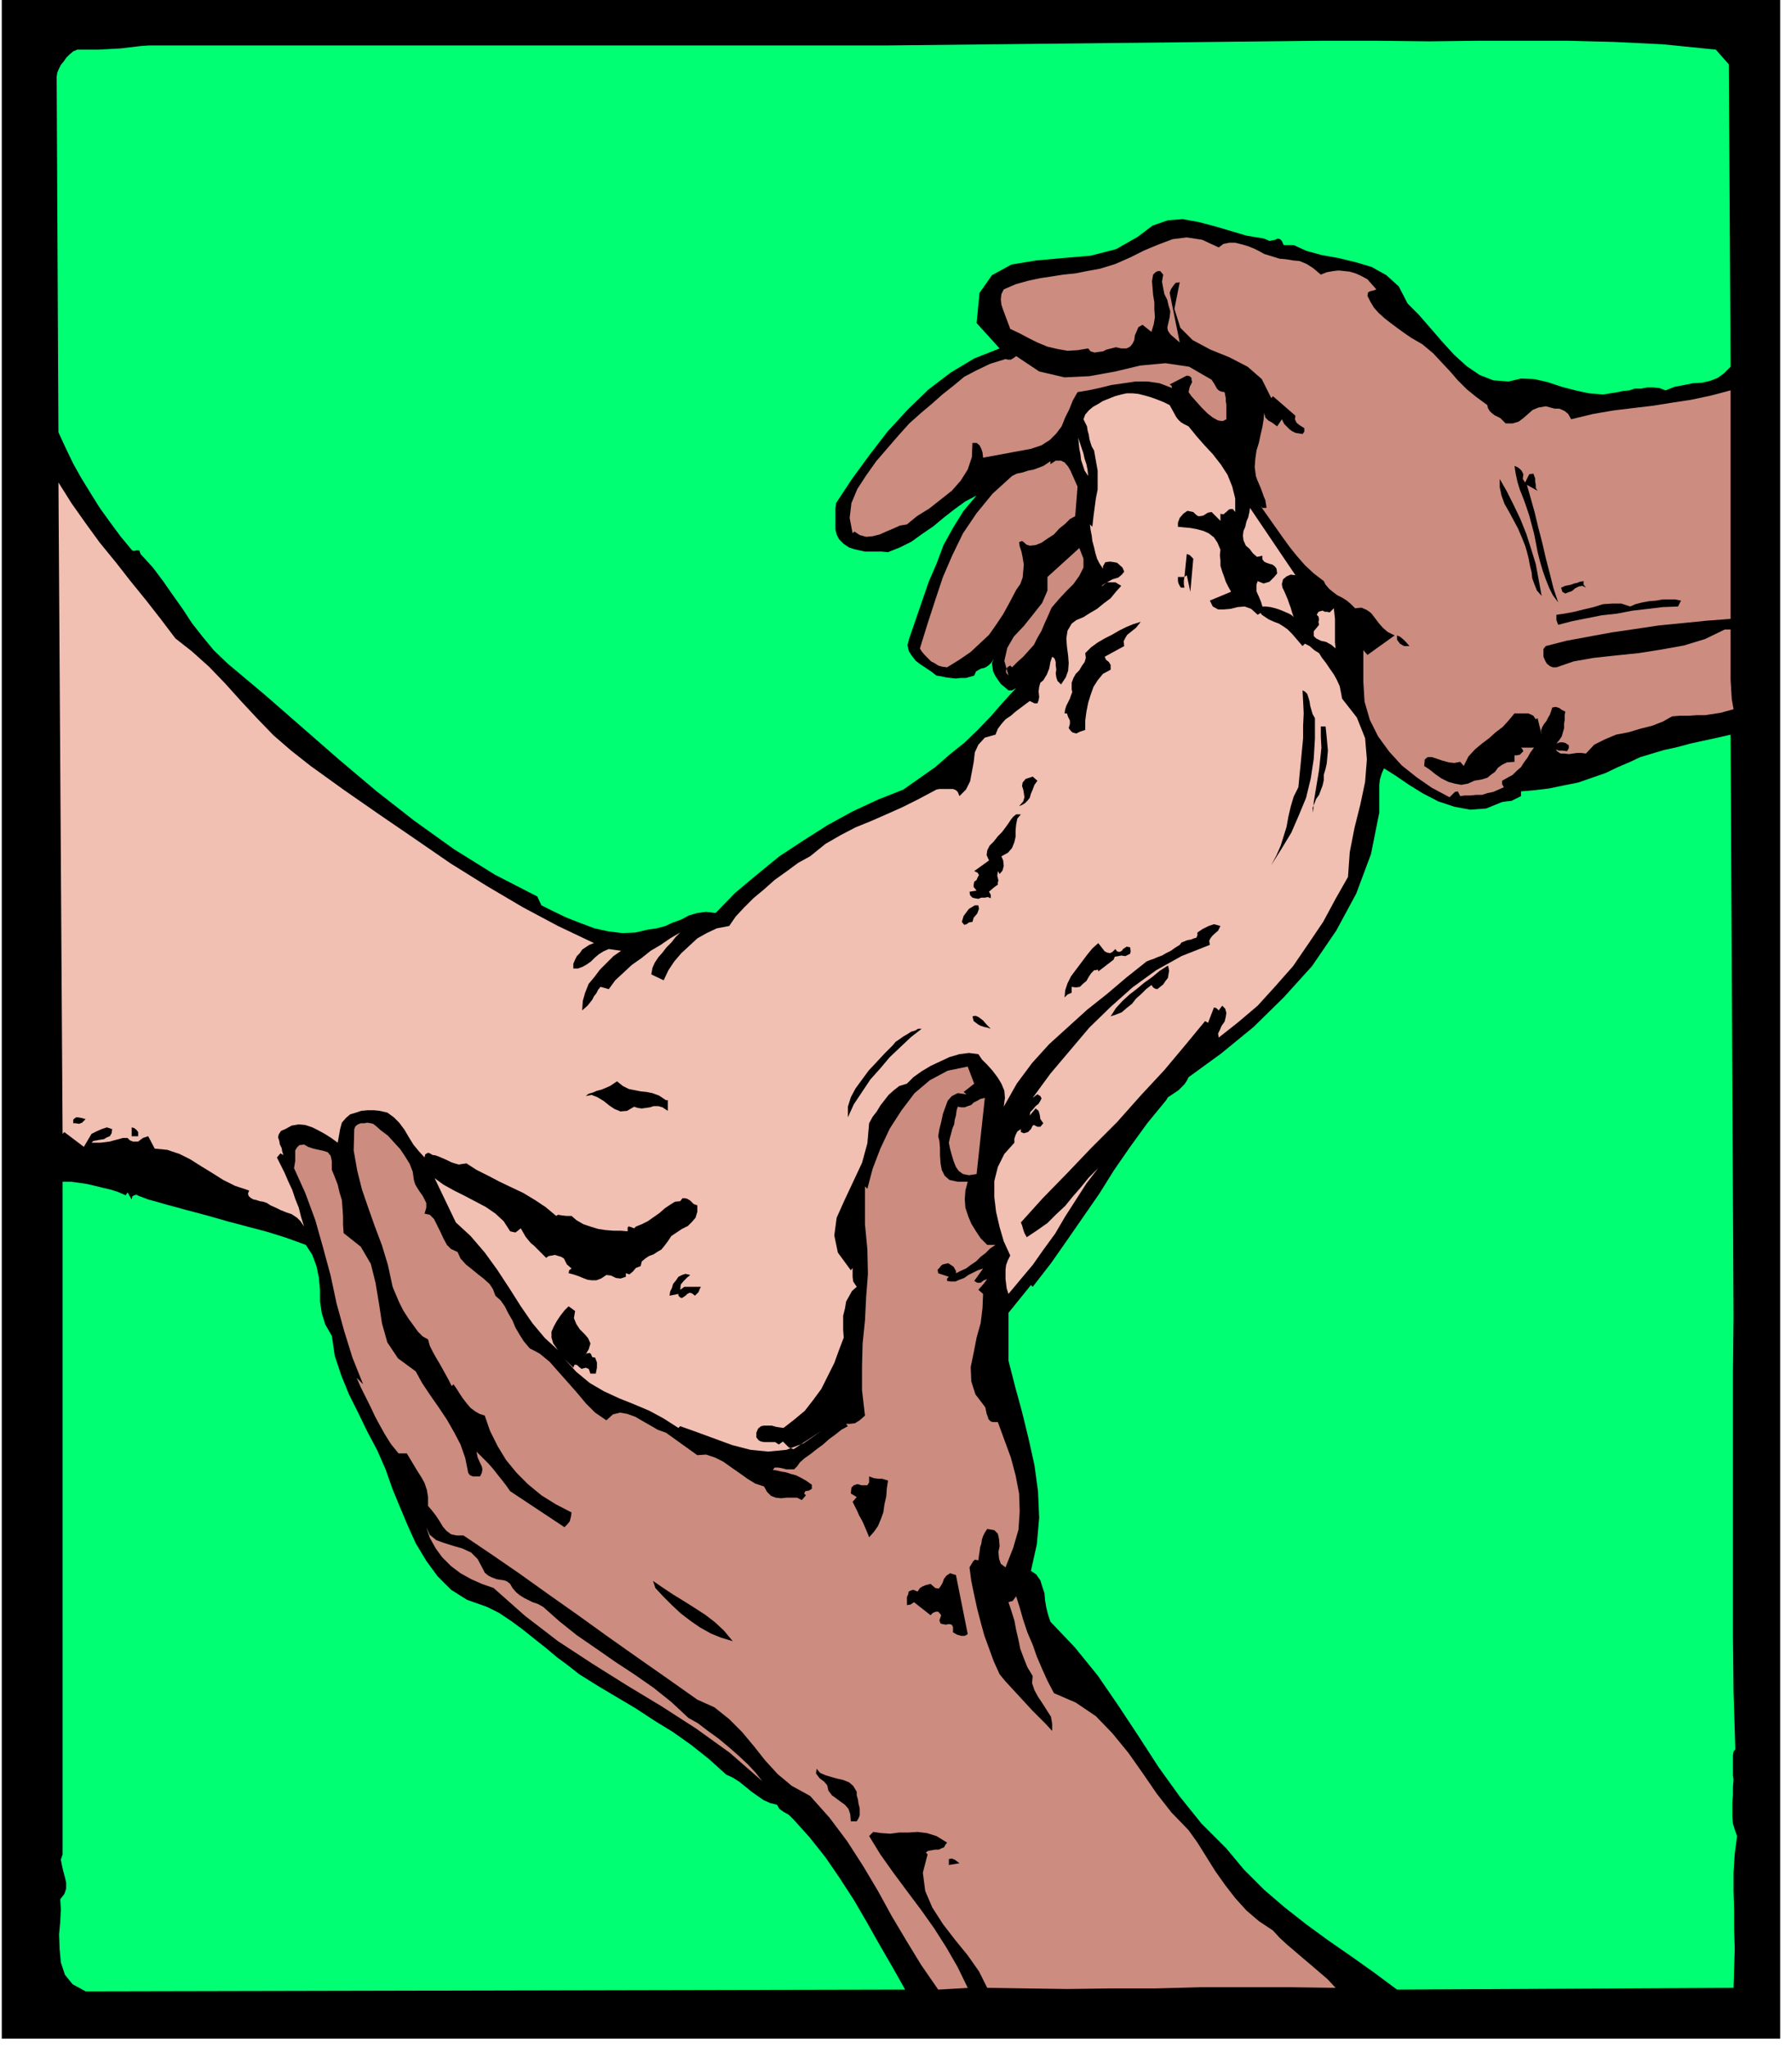 <svg xmlns="http://www.w3.org/2000/svg" width="490.455" height="560.317" fill-rule="evenodd" stroke-linecap="round" preserveAspectRatio="none" viewBox="0 0 3035 3468"><style>.brush1{fill:#000}.pen1{stroke:none}.brush2{fill:#00ff73}.brush3{fill:#cc8c80}.brush4{fill:#f2bfb3}</style><path d="M3 0v3452h3012V0H3z" class="pen1 brush1"/><path d="M2850 41v5l12-4h13l12 1 12 4 11 4 12 6 10 8 10 9 4 7 4 8 2 7 3 8v7l1 9v17l3 413h-3l2 78 1 81v81l1 84-1 84v260l5 3 2 4v4l-2 5-6 8-2 9 3 310h-4l-1 3 5 7v321h-3l1 5 1 7 1 9 2 10-1 9-1 9-3 8-2 7h5v7l-4 10-3 4-1 4 2 2 6 1 5 459-5 2-2 3-1 3 2 3 3 7 3 7-4 24v45l1 22v42l-2 22-3 24 2 68 1 69 1 69 1 69v68l1 69 1 67 4 68-3 8-1 11v57l1 10 2 10 1 12-1 12-1 13-2 12-1 13v12l2 12-16 9-17 6-21 3-20 1-23-2h-22l-21-1-20 2h-236l-1327 3-141-1H820l-138 1H142l-9-4-8-4-9-5-9-4-9-6-8-6-7-8-5-9-4-33-1-31v-30l2-29 1-31 2-30 1-32 2-33-3-1457-4-3 4 3-4-1540 4-16 7-11 8-9 12-6 11-4 13-3 12-3 14-1h7l1015-3h384l1075-3 5-1h29l7 1 6 1 6 2 19-4 20-1h20l21 1 20-1h20l20-1 21-2z" class="pen1 brush1"/><path d="m2906 84 22 25 3 512-11 11-11 8-13 5-13 3-16 1-15 3-16 3-15 6-11-4-10-1h-10l-10 2h-11l-9 3-11 1-9 2-25 4-24-2-23-5-23-6-24-8-22-5-23-1-21 5-26-2-23-9-22-15-21-19-21-23-19-22-20-23-19-19-15-29-21-19-25-14-27-8-29-7-28-5-26-7-22-10h-17l-3-7-3-3-4-1-4 2-10 2-9-4-30-5-27-8-27-8-27-7-27-5-25 2-26 9-25 19-37 21-43 11-47 4-45 4-42 7-33 18-21 30-5 51 39 43-43 17-40 24-38 29-35 34-34 37-30 39-30 41-27 41-1 9v36l2 8 4 8 8 8 9 6 9 3 9 2 9 2h28l11 1 20-8 20-10 18-13 19-13 18-15 18-14 18-13 19-10-22 26-18 29-16 29-12 32-13 30-11 32-11 32-11 32-3 11 2 10 5 8 7 9 8 6 9 6 9 6 9 7 7 1 9 2 8 1 9 1 8-1h9l7-2 7-2 3-7 5-3 4-2 5-1 4-2 4-3 4-4 4-6-3 7 1 7 1 7 4 8 4 6 5 7 6 5 7 6h6l7-4-22 24-21 24-22 23-23 22-25 20-24 21-27 19-27 19-43 17-43 20-42 23-41 26-41 27-38 31-37 31-33 34-16-2-15 2-14 4-13 7-14 5-13 6-15 4-14 2-22 5-22 1-24-3-23-5-24-9-23-9-23-11-20-10-7-15-72-37-69-43-67-48-64-50-64-54-63-55-63-55-62-52-24-23-19-23-18-23-15-23-17-24-16-23-18-24-21-23-2-6h-5l-5 1-3-2-19-23-17-23-18-25-15-24-16-26-14-25-13-27-12-26-3-602 1-7 3-7 3-6 5-6 4-6 6-6 6-5 7-3h36l18-1 19-1 17-2 17-2 14-1h1248l737-8h96l88 1 81-1h154l78 2 82 4 90 9z" class="pen1 brush2"/><path d="m2141 430 13 4 13 4 11 1 12 2 11 1 12 5 11 7 13 11 10-4 11-2 9-1 10 1 9 1 10 3 9 4 11 6 15 17-5 2-5 1-4 2-1 6 5 10 6 10 8 9 10 9 9 7 12 9 11 8 13 9 19 11 18 15 14 15 15 16 13 15 15 15 16 13 19 14 1 5 3 5 3 3 5 4 10 5 9 9h12l10-3 8-6 8-7 8-7 10-4 12-2 15 4h8l9 4 6 5 5 9 37-9 35-6 33-4 34-4 31-5 33-5 33-7 34-9v387l-40 3-40 4-41 4-40 6-41 6-38 7-38 7-35 9-4 5v13l3 7 3 5 5 4 5 2h6l29-10 34-6 37-4 39-4 38-6 39-7 36-11 33-16h10v85l1 17 1 16 3 17-11 3-11 3-13 2-13 2h-14l-14 1h-15l-13 1-16 9-18 7-20 5-20 6-21 4-19 8-18 9-14 15-8-1h-7l-7 1-7 1-8-1h-6l-6-4-4-6 2 3 5 2h6l8 1 3-5v-5l-6-4-4-1h-5l-6 2 5-6 4-6 2-7 2-7v-8l1-6v-8l1-6-6-3-4-3-6-2-6 1-2 6-2 6-3 5-3 6-4 5-3 5-2 6 1 7-7-28-3 2-4-6-4-2-5-2h-23l-10 12-10 11-12 9-11 10-12 9-12 10-11 12-8 16-6-7-10 2-9-1-11-3-9-3-9-3h-7l-5 4-1 11 9 6 10 8 10 7 12 6 11 3 11 2 11-2 11-5 12-2 10-3 6-5 7-5 5-7 7-5 8-4 13-1v-11h4l5-1 3-3 3-3-2-4-2-2h22l-6 8-5 9-6 8-5 8-7 6-7 7-9 5-9 5v6l3 5-9 4-9 4-10 2-9 3h-10l-10 1h-9l-8 1-2-4-2-4-5 1-3 3-3 3-3 3-30-16-26-18-25-20-21-23-19-26-14-28-9-31-2-33v-54l7 8 46-33-12-6-8-7-7-8-6-8-7-9-7-5-9-4-11 1-7-7-7-6-8-5-8-4-8-6-6-5-6-7-3-6-17-13-15-14-14-16-12-15-13-18-12-17-12-17-12-17 3 3h7l-1-7-1-6-3-7-2-6-3-8-3-7-3-7-2-6-2-15 1-14 2-14 4-13 3-14 3-13 2-12 1-12 2 8 5 5 7 4 8 6 8-12 4 8 9 9 4 3 6 3 6 1 6 1 3-4v-6l-8-5-5-4-3-6 1-6-38-33-3 3-16-32-24-21-31-16-32-13-30-16-21-21-10-32 9-45-7 1-4 5-4 6-2 6 17 84-8-7-7-6-3-4-2-3-1-5 1-5 3-13 1-10-3-10-2-9-5-10-2-10-2-11 2-12-5-6h-4l-4 2-4 4-2 11 1 12 1 12 2 12v12l1 13-2 12-4 13-15-12-7 4-3 7-3 7-1 8-3 6-4 5-6 3h-9l-9-2-8 2-8 2-6 3-8 1-6 1-7-2-4-5-18 3-17 1-17-3-17-4-17-7-16-8-15-8-15-7-3-8-3-8-3-8-3-8-3-9-1-9 1-9 4-8 21-9 22-6 19-4 20-3 19-3 20-2 20-4 22-4 26-8 25-11 24-12 24-10 24-9 24-3 26 4 28 13 8-6 10-2h10l12 3 10 3 10 4 8 4 9 5z" class="pen1 brush3"/><path d="m2052 643 4 6 4 7 1 2 3 3 4 2 6 1 1 5 1 5v5l1 6v25l-6 3-8-1-9-5-9-7-10-10-8-9-9-10-5-7 2-9 4-8-1-4v-3l-3-3-5-1-29 15 3 2 1 4-21-8-20-3h-21l-20 3-21 3-20 5-19 4-18 3-8 14-6 15-7 14-6 15-9 12-11 11-14 9-18 6-81 15-1-9-2-6-3-6-5-4h-7l-1 24-7 21-12 19-15 17-19 15-19 15-21 13-17 14-12 2-11 5-12 5-11 5-12 3-11 1-11-3-9-6-3 3-5-26 3-25 10-24 15-23 17-24 19-22 19-22 18-20 19-17 19-16 18-16 19-15 18-15 21-11 23-11 26-8 4 1h5l5-3 4-3 39 26 43 10 42-2 44-8 42-10 43-4 40 6 38 22z" class="pen1 brush3"/><path d="m1981 686 5 9 6 11 3 4 5 5 5 3 8 4 13 16 14 16 14 15 14 18 11 17 8 20 5 20v23l-4-5h-4l-3 1-3 3-6 5-5-1v12l-15-15-6 1-8 5-5 1h-4l-4-3-4-4-10-2-7 5-6 7-3 8v7l10 1 11 1 11 2 11 3 9 4 9 7 6 9 5 12-1 9 1 9v9l3 10 3 8 3 9 4 8 5 9-36 15 5 10 9 5h9l12-1 12-3 12-1 11 4 11 10 5-3 2 3 6 4 6 4 9 4 8 3 8 5 7 5 7 7 18 21 4-4 8 4 8 7 8 5 5 8 7 9 6 9 7 10 5 9 5 11 2 10 2 11 25 32 14 35 3 36-3 38-8 38-10 40-8 41-3 42-21 37-21 39-25 37-26 38-30 34-30 33-33 28-33 26-1-7 3-6 3-7 5-7 2-8 1-7-2-7-5-5-6 8-4-4-4-1-10 26-5-3-33 40-36 43-40 43-40 45-43 43-42 44-41 42-37 41 2 5 2 7 2 6 4 7 18-12 17-12 15-15 15-14 13-16 14-16 13-16 16-16-20 26-18 28-18 28-17 29-19 26-19 27-21 25-20 24-3-9-1-8-1-8v-16l1-8 3-8 4-8-11-24-7-24-6-26-3-25v-27l6-24 11-22 17-19v-7l2-6 3-6 6-4v5l5 2 7-2 5-5 3-6 2-1 6 3h5l5-6-5-7-1-7-2-7-5-4-10 12 1-6 4-4 5-6 5-4 3-5 2-4-2-4-5-3-8 6 30-41 33-39 33-39 36-35 37-33 40-29 43-24 48-19-1-7 2-4 3-4 3-3 7-6 4-8-11-3-9 3-10 5-9 6v5l-2 4-4 1-5 2-6 1-5 2-5 2-3 4-8 5-7 5-8 4-7 4-8 3-7 3-6 2-5 2-34 27-33 28-34 27-32 29-32 29-29 32-26 35-22 39 2-15-1-12-5-12-6-10-9-12-9-10-9-9-6-9-16-2-16 2-17 5-15 7-17 8-15 9-14 10-11 11-13 4-9 7-9 8-7 9-7 9-6 10-7 9-6 11-3 34-9 33-15 32-15 32-13 29-4 30 6 29 22 30 3-4v-6 21l1 8 6 9-8 7-5 9-5 9-2 12-3 12v24l1 13-8 21-8 22-11 22-11 22-14 19-14 18-18 15-18 14-7-1-6-1-7-2h-13l-5 1-5 4-3 7v8l4 5 4 2 6 1h18l6 4 7-5 5 5 5 5 8 3 47-31-30 21-29 11-31 3-30-3-31-8-30-11-30-11-28-10-3 3-25-16-24-13-26-11-25-10-26-12-24-14-23-19-20-22 15 15 2-5h3l2 1 3 3 4 3 7-2 5 2 2 5v1l1 2h9l1-5 1-5v-9l-3-8-5-1-2-5-2-2-6 1-4 6 8-13 3-10-4-9-6-7-8-8-6-9-4-10 2-12-11-8-7 7-7 9-6 9-5 9-4 9v10l3 10 8 11-22-20-21-25-20-29-19-30-21-32-21-29-24-28-25-23-36-75 15 11 18 10 18 9 19 10 17 9 16 11 14 13 11 17 4 1 5 1 4-3 5-4 4 7 4 7 4 5 5 6 5 4 6 6 6 6 9 9 4-3 6-1 5-1 6 2 4 1 5 3 2 4 3 6 8 7-4 3-1 5 8 2 9 3 7 3 8 3 7 1h8l8-3 9-6 8 1 8 4 8 1 9-3v-6l6 2 6-5 5-6 8-3 2-8 6-5 6-4 8-3 6-4 7-4 5-6 6-8 6-9 9-6 9-6 10-5 7-7 6-7 3-10v-11l-6-2-6-6-5-3-4-1h-4l-4 5-9 1-8 5-9 6-9 8-10 7-10 7-10 5-10 4-3 3-5-2-3-1h-2l-1 2v6l-12-1h-12l-13-1-13-2-13-4-12-4-12-7-8-7h-9l-8-1-6-1-3 2-18-15-18-12-20-12-19-9-21-10-19-10-20-10-17-11-7 1-6 1-7-2-6-2-8-4-7-3-7-3-6-2h-3l-5-3-3-1-2 1-3 2-1 5-10-11-9-11-8-13-7-12-9-12-9-9-11-8-13-3-10-1h-10l-11 1-9 3-10 3-7 6-7 8-3 11-4 23-11-8-11-7-11-6-10-5-12-4-11-1-12 2-11 6-7 3-4 6-1 5 2 6 1 6 3 6 1 6 2 6-5-3-6 7 6 12 7 14 6 14 7 15 5 15 6 15 4 16 5 16-6-9-6-6-9-6-9-3-10-4-8-4-9-4-6-4-6-2-6-1-6-2-5-1-5-3-3-3-1-4 2-5-24-8-20-10-19-12-18-11-19-12-18-9-21-7-21-2-11-21-9 3-8 6h-9l-5-2-4-4h-8l-7 2-8 2-7 2-8 1-8 1h-15l3-3 6-1 5-1 7-1 5-3 5-2 3-5 1-7-9-3-9 3-9 4-8 4-13 22-33-25-3 3-7-1103 22 35 24 34 24 33 27 33 25 32 26 32 25 32 25 33 28 22 29 26 27 28 27 30 27 29 28 29 30 26 33 26 57 41 59 41 60 41 61 42 61 38 61 36 60 32 61 29-8 3-6 4-6 4-4 6-5 5-3 6-3 7v8h8l8-3 7-4 7-5 6-6 7-6 8-5 9-4 21 3-13 9-11 11-12 12-9 12-10 12-6 15-4 14-1 16 9-8 8-10 3-6 4-5 3-6 4-5 14 4 11-15 14-13 14-13 17-12 15-12 17-10 16-11 17-10-8 8-7 9-8 8-7 9-7 8-6 9-4 9-2 11 21 10 8-17 10-15 12-14 13-12 14-13 16-9 17-8 21-4 11-16 14-15 16-16 18-15 18-16 21-15 19-14 20-11 26-21 26-15 25-13 27-11 25-11 27-12 28-14 30-16 5-1h23l5 2 3 3 3 7 11-11 7-14 3-16 3-16 2-17 6-13 11-12 18-5 4-10 6-8 7-8 9-6 8-7 8-6 8-6 8-6 8 4h5l2-5 1-6-1-9 1-8 2-7 5-4 6-10 4-10 2-11 3-9 4 3 2 6v6l1 7-1 6 1 7 2 6 6 6 8-12 4-11 1-13-1-13-2-15-1-14 2-13 7-12 8-6 12-5 11-7 12-7 11-9 12-9 9-11 9-10-10-6h-14l-4 3-5 4-3 6 4-8 8-5 9-5 10-3 6-5 4-5-3-7-9-8-5-1-7-1-8 1-4 7v4l-6-9-4-8-3-10-2-9-3-11-1-9-2-10-1-9 4 4 2-18 2-15 2-15 3-15v-32l-3-17-3-17-4-7-2-6-2-7-1-7-2-7-1-7-3-6-3-6 3-8 6-7 7-6 9-5 8-5 10-4 10-4 11-3 9-2h10l10 1 12 3 10 3 11 4 10 4 10 5z" class="pen1 brush4"/><path d="m1843 806-6-9-3-9-3-9-1-9-2-10-1-10-1-9-1-9 1 9 3 9 3 9 3 9 2 9 3 9 2 10 1 10z" class="pen1 brush4"/><path d="m1779 786 9-6h9l6 3 6 7 4 7 4 9 4 9 4 9-4 50-9 5-8 8-10 8-9 10-11 7-10 7-10 4-10 1-6-2-3-3-4-3-5 2 1 7 3 9 2 10 2 12-1 11-1 11-4 11-7 10-11 21-11 20-12 18-12 17-15 14-16 15-19 13-21 13-8-1-7-2-6-4-6-3-6-6-5-5-5-6-3-5 13-42 13-40 13-39 16-37 18-37 23-34 27-33 33-30 8-4 10-2 9-3 10-2 8-3 8-3 6-4 6-4v5z" class="pen1 brush3"/><path d="m2580 803-1 8 4 6 7-14 7-1 3 8v5l1 6v5l3 5-18-10 6 21 7 25 6 25 7 27 6 26 7 27 6 24 8 24-9-12-6-12-6-15-5-14-5-17-4-16-3-16-3-15-4-15-4-15-5-15-5-14-6-15-4-13-3-14-2-13 5 2 4 3 3 3 3 6zm31 206-8-9-4-10-4-11-1-10-3-12-2-11-3-12-3-10-6-15-6-14-8-15-7-13-8-14-5-14-3-14v-14l12 21 12 24 11 23 10 25 8 25 8 26 5 27 5 27z" class="pen1 brush1"/><path d="m2194 974-8-1-7 3-6 5-2 8 1 6 3 6 3 7 3 7 2 6 3 8 2 7 3 9-3-3-5-3-7-3-7-3-9-3-8-2-8-1h-6l-2-7-2-5-2-5-2-4-2-5v-11l2-6 10 4 10-3 8-8 5-6-1-8-3-4-4-3-4-1-6-2-4-2-3-4v-6l-9 2-7-6-6-8-6-5-4-9-1-8 1-8 3-7 2-9 3-7 2-9 1-7 77 114z" class="pen1 brush4"/><path d="m1774 1045-5 11-5 12-7 12-6 12-9 10-9 10-10 9-9 9-3-3-5 3-2 4v5l4 5-7-25 5-22 11-19 17-18 16-20 15-19 9-21v-23l54-49 7 18v15l-7 14-10 14-13 13-12 13-12 14-7 16z" class="pen1 brush3"/><path d="m2021 946-5 56-6-28-4 3-1 6v6l1 6h-6l-2-3-2-4-1-4v-7h11l4-39 5 2 6 6zm665 49-6-3-6 1-6 3-6 5-6 2-5 2-5-3-2-7 7-3 10-2 5-2 5-1 5-2 6-1v6l4 5zm156 32-26 1-25 3-26 3-26 5-27 3-25 5-25 5-23 6-3-8v-9l14-2 16-3 16-4 17-4 16-5 16-1h15l15 5 9-4 12-3 11-2 12-1 11-2h21l10 2-5 10z" class="pen1 brush1"/><path d="m2265 1109-3-11-7-6-9-5-9-2-8-4-4-4v-8l9-11-1-5 1-4-1-5-3-3 3-5 3-1 4-1 4 2h4l4 1 3-3 4-4 1 9 1 9v40l1 10 3 11z" class="pen1 brush4"/><path d="m1932 1053-4 5-4 5-5 4-5 4-5 4-3 5-3 6 1 8-33 18 2 5 5 4 3 5v8l-13 7-9 11-7 11-5 14-4 13-3 15-2 15v16l-9 3-6 3-4-1-3-1-3-3-3-4 2-7v-6l-3-6-2-6h-4l1-7 2-6 3-6 3-6 2-6 2-5-1-5v-11l3-8 4-7 6-6 4-7 5-7 2-7-1-8 10-10 11-8 12-7 12-6 12-7 12-6 12-5 13-4zm455 41h-9l-7-4-5-7v-7l5 2 6 5 5 5 5 6zm-160 122v35l-2 34-5 33-8 33-12 29-13 30-17 28-17 27 9-17 7-16 5-16 5-16 3-17 4-17 5-17 8-16 2-21 2-20 2-21 2-21v-21l1-21-1-21-1-18 4 2 4 4 2 6 2 7 1 7 2 7 2 7 4 7zm18 14 1 9 1 10 1 11 1 11-1 11-1 11-2 9-3 10v9l-2 9-3 8-3 8-5 7-3 8-3 7 1 8 1-18 3-18 3-18 3-18 2-19 2-19-1-18v-18h8z" class="pen1 brush1"/><path d="m2936 2230-1 93v448l1 93 3 98-3 4-1 6v35l1 6-1 13v13l-1 13v24l1 12 3 10 4 11-4 30-2 32v31l1 33v32l1 33-1 33-1 33-570 3-39-29-38-27-39-27-37-27-37-29-35-30-34-34-30-36-42-42-37-46-36-50-33-51-35-53-35-51-39-48-41-43-4-12-3-12-2-12-1-12-4-12-3-10-7-10-9-6 10-45 4-45-2-45-6-44-10-45-11-45-12-44-11-43v-81l38-47 3 3 31-40 28-40 27-39 27-39 25-40 27-39 29-40 32-39 3-5 6-4 6-4 6-4 5-5 5-5 4-6 3-6 55-40 55-45 51-50 48-53 41-60 34-63 25-67 14-70v-47l1-9 3-10 4-9 19 12 22 15 24 15 27 14 27 9 27 5 27-2 27-11 7-1 9-1 8-4 8-4v-8l23-2 25-3 24-5 25-5 23-8 23-8 21-10 21-9 17-8 20-6 20-6 23-5 22-6 23-5 23-5 22-5 5 986z" class="pen1 brush2"/><path d="m1757 1322-5 7-3 8-3 7-2 7-4 5-4 4-5 3-5 2 7-8 2-7-1-7-1-6-2-6 1-6 5-6 12-4 8 7zm-28 57-6 7-2 10-1 10v11l-2 9-4 10-7 8-11 6 3 7 1 9-2 8-5 6-3-5-1 8 2 8-1 3v4l-3 2-4 3-8 7 3 5v6l-5-2-5 1h-6l-5 2-6-1-4-1-4-4-1-6 12-2-5-6v-4l1-5 4-3 2-5 2-3-2-4-6-3 25-18-4-9 1-8 4-8 7-7 7-9 7-7 6-8 5-7 4-6 4-5 5-4h8zm-82 182-6 1-4 3-4 1-4-5 3-10 6-8 3-4 5-3 5-3h6l1 6-3 8-6 7-2 7zm242 46 3 4 4 1 2-1 2-1 2-3 3-2 3-2 6 1 1 7-1 4-4 2-4 2-7-1-5 1-6 1-2 5-26 20v-3l-7 1-5 5-4 6-4 7-6 5-5 5-7 1-7-1v10l-7 3-5 5 1-12 4-12 6-12 9-12 9-12 9-12 9-11 10-9 4 5 7 9 4 2 5 1 4-2 5-5zm71 68-4-1-3-2-2-3-1-1-9 7-8 8-9 8-7 9-9 7-8 7-10 4-9 3 9-14 11-12 12-11 13-10 12-10 14-10 12-10 14-9 1 3 1 6-1 6-1 6-4 5-4 6-5 4-5 4zm-282 67-6-2-5-1-6-2-4-2-8-6-2-8 5-1 5 2 4 3 4 3 6 7 7 7zm-117 0-18 14-18 17-18 17-16 19-17 19-14 21-14 21-10 22v-18l5-16 8-15 11-15 11-15 14-15 13-14 14-14 5-6 6-4 7-5 7-4 6-4 7-2 5-3h6z" class="pen1 brush1"/><path d="m1650 1835-18 14 5 4-15-2-10 5-7 8-4 11-4 11-3 14-3 12-2 12 2 8 1 12v12l1 14 2 11 5 10 8 7 14 3h17l-4 15-1 15 1 14 5 15 5 12 8 13 8 12 11 11h14l-9 6-8 8-8 6-8 8-9 6-8 6-9 4-8 4v-4l-4-7-9-6-9 2-3 2-3 4-3 3 1 6 18 6-3 3v4l6 1h8l7-3 8-3 7-5 8-4 8-4 9-3-15 21 5 3h6l5-4 6-2-7 9-8 9 8 7-1 24-3 25-7 25-5 26-5 24 1 24 7 22 16 21 1 2 1 5 1 5 2 5 1 4 4 4 4 1h8l11 30 11 30 8 30 6 31 1 30-2 31-9 31-13 33-8-6-3-9-1-11 2-10-1-12-2-9-6-6-12-2-4 6-3 6-2 6-1 7-2 6-1 8-1 6-1 8-6-1-3 3-3 5-3 5 3 23 5 24 5 23 6 23 6 22 8 22 8 22 10 22 9 11 11 12 12 13 12 13 11 12 12 12 11 11 11 12v-12l-2-12-7-11-7-11-8-12-6-11-4-12 1-12-9-15-6-15-6-16-3-15-4-17-3-16-5-16-5-15 3-1 4-1 3-4 3-4 6 19 6 21 7 21 9 21 7 20 9 21 9 20 11 21 37 16 34 23 28 29 27 33 24 34 24 35 25 32 29 30 15 21 15 24 15 24 17 24 17 22 19 21 21 18 24 16 11 12 13 12 13 11 14 12 13 11 14 12 14 12 14 15-76-1h-153l-76 2h-76l-73 1-70-1-66-1-14-28-19-27-22-27-20-26-18-28-12-28-4-31 8-31-3-3 4-3 6-1 6-1h6l4-2 5-2 2-4 3-4-18-11-16-5-16-2-15 1h-16l-15 2-15-1-14-2-7 7 19 31 22 31 23 31 24 32 22 31 21 33 19 33 17 35h3l-53 3-29-42-25-41-25-42-23-42-25-42-27-42-30-40-33-37-31-17-24-20-21-23-19-24-20-24-22-22-25-20-29-13-51-36-50-35-51-36-50-36-51-36-49-35-48-33-46-31h-12l-9-2-8-6-6-7-6-10-6-9-7-9-6-7v-15l-2-12-4-12-5-9-7-11-6-10-6-10-6-10h-14l-13-16-10-16-9-16-8-15-8-17-8-16-8-16-7-16 11 11-18-45-14-45-13-47-10-47-13-48-13-46-17-46-19-42 1-6 1-6v-18l3-5 4-4 8-1 7 4 9 3 9 2 9 2 6 2 5 6 2 9v15l5 12 5 13 3 13 4 13 1 13 1 14v14l1 15 29 23 17 29 8 32 6 36 5 33 9 32 18 27 30 22 11 20 14 21 14 20 14 21 12 21 11 21 8 23 5 25 3 4 5 2h12l3-6 1-6-1-5-2-4-5-11-2-10 5 5 7 7 8 8 8 9 7 9 8 10 7 9 7 10 92 61 5-5 4-5 2-8 1-7-27-14-24-15-23-19-19-19-18-22-14-23-13-26-9-26-9-3-7-4-8-6-6-7-7-9-6-9-5-8-5-7-3 3-6-12-5-9-5-9-5-9-6-10-5-9-5-10-3-11-9-5-8-8-8-11-8-11-9-14-7-14-6-14-5-12-8-37-10-33-12-32-11-31-11-32-8-32-6-34 1-36 2-5 4-3 5-2h6l5-1 6 1 4 1 4 3 9 8 12 9 10 11 11 12 8 12 8 13 5 13 2 14 2 7 4 7 4 6 5 7 3 6 3 6v8l-3 10 9 2 7 7 5 10 6 12 5 11 6 11 7 7 11 5 5 11 9 10 10 8 11 9 9 7 10 9 6 9 4 11 9 8 7 10 6 12 7 12 5 12 7 12 7 11 10 12 17 9 17 14 15 17 16 18 15 17 15 18 16 16 19 13 11-10 12-3 12 2 14 5 12 7 14 8 12 7 14 5 53 38 15-1 15 5 14 7 14 10 13 9 14 10 13 8 15 5 5 9 7 7 8 3 9 1 9-1h18l8 4 7-8-3-3 2-4 6-1 5-3v-7l-10-7-9-5-8-4-8-2-9-3-7-1-8-2-7-1 3-4h6l6 1 8 2h13l5-5 5-7 8-7 10-7 10-8 11-8 10-9 11-8 10-8 11-6-3-4h6l9-1 8-5 9-8-5-43v-40l1-39 4-39 2-40 3-39-1-42-4-42v-64l4 4 9-34 13-34 16-34 20-31 22-29 26-22 30-16 34-7 11 29z" class="pen1 brush3"/><path d="M1128 1863h3v18l-9-6-7-2h-8l-6 2-7 1-7 1-7-1-6-2-12 7-11 1-10-4-9-6-10-8-10-6-10-4-10 2 5-4 7-2 7-3 8-2 7-3 7-3 6-4 6-4 10 8 10 5 10 2 10 2 10 1 10 2 11 4 12 8z" class="pen1 brush1"/><path d="m1654 1988-13 2-10-2-7-5-5-7-4-10-3-10-3-11-2-10 2-9 2-7 2-8 3-7 1-8 2-7 1-8 2-7 6 1h6l5-2 6-2 4-4 6-3 5-3 8-2-14 129z" class="pen1 brush3"/><path d="m145 1895-6 6-5 2-6-1h-4v-6l2-2 3-2h3l6 1 7 2zm89 29h-11v-15l4 1 4 3 3 4v7z" class="pen1 brush1"/><path d="m213 2024 3-5 7 12 1-5 3-2 4-1 4 2 8 3 8 3 32 9 33 9 34 9 35 10 34 9 34 9 32 10 33 12 11 17 7 19 4 19 2 21v20l3 20 6 19 11 19 5 34 11 33 13 32 16 32 15 31 17 32 14 32 12 34 12 29 13 31 14 31 18 30 19 26 23 23 27 17 34 12 20 10 21 14 19 14 20 16 19 15 19 16 19 14 19 15 32 20 32 19 32 19 32 21 31 19 31 22 29 23 30 27 11 5 11 7 10 8 11 9 10 7 10 7 11 5 12 3 4 7 7 5 9 5 8 8 27 30 27 34 24 35 24 37 21 36 22 39 22 38 22 39-1388 3-22-12-13-16-7-21-2-22-1-25 2-22 1-21-1-17 7-9 3-9v-10l-2-9-3-11-2-9-2-10 3-9V2001h14l15 2 13 2 13 3 12 3 13 3 13 4 14 6z" class="pen1 brush2"/><path d="m1169 2159-5 4-6 6-5 6-1 9 7-5h28l-2 4-2 5-3 3-3 3-5-4-4-1-4 2-3 3-3 2-3 2-3-1-3-3v-3l-15 3 1-7 3-6 2-7 5-6 4-6 6-3 6-2 8 2zm335 348-2 13-1 14-3 13-2 14-4 11-5 12-7 10-8 9-4-10-3-7-3-7-3-6-4-7-3-7-4-8-4-8 7-8-10-6 1-10 4-4 6-2 7 2h10l3-5v-10l8 3 8 1h6l10 3z" class="pen1 brush1"/><path d="m818 2657 3 6 6 5 6 3 8 3 6 1 7 1 5 2 5 4 4 7 6 7 6 5 8 5 6 3 8 4 9 3 9 5 27 24 30 24 32 22 33 23 32 21 33 23 30 24 29 27 16 9 17 13 18 13 18 15 16 14 16 15 13 14 11 14-55-48-57-41-59-38-58-35-59-37-58-38-56-43-53-47-20-7-18-8-18-10-16-12-15-15-11-15-10-18-6-18 6 13 11 9 14 5 16 5 14 4 15 7 11 11 9 17z" class="pen1 brush3"/><path d="m1639 2767-5 3h-6l-7-2-7-4v-9l-2-4-5-1-5 1-6-1-3-1-2-5 3-9-5-6h-4l-5 2-4 4-28-22-6 4-6 1v-14l2-4 1-5 4-2 4-1 7 3 4-6 5-3 5-2 8-2 8 7 6 1 3-4 3-5 3-8 4-5 6-4 10 3 20 100zm-398 12-20-6-17-7-18-10-16-11-17-13-15-14-15-15-13-14-4-12 16 11 18 12 18 11 19 12 17 11 17 13 15 14 15 18zm210 255v6l2 7 1 7 2 8v12l-2 5-3 5h-10l-1-12-3-9-6-7-7-5-8-6-7-5-6-8-2-9-5-6-8-6-6-8 1-8 6 7 9 4 10 3 11 3 9 2 10 4 7 6 6 10zm174 121-18 3v-10l5-1 5 2 4 3 4 3z" class="pen1 brush1"/></svg>
